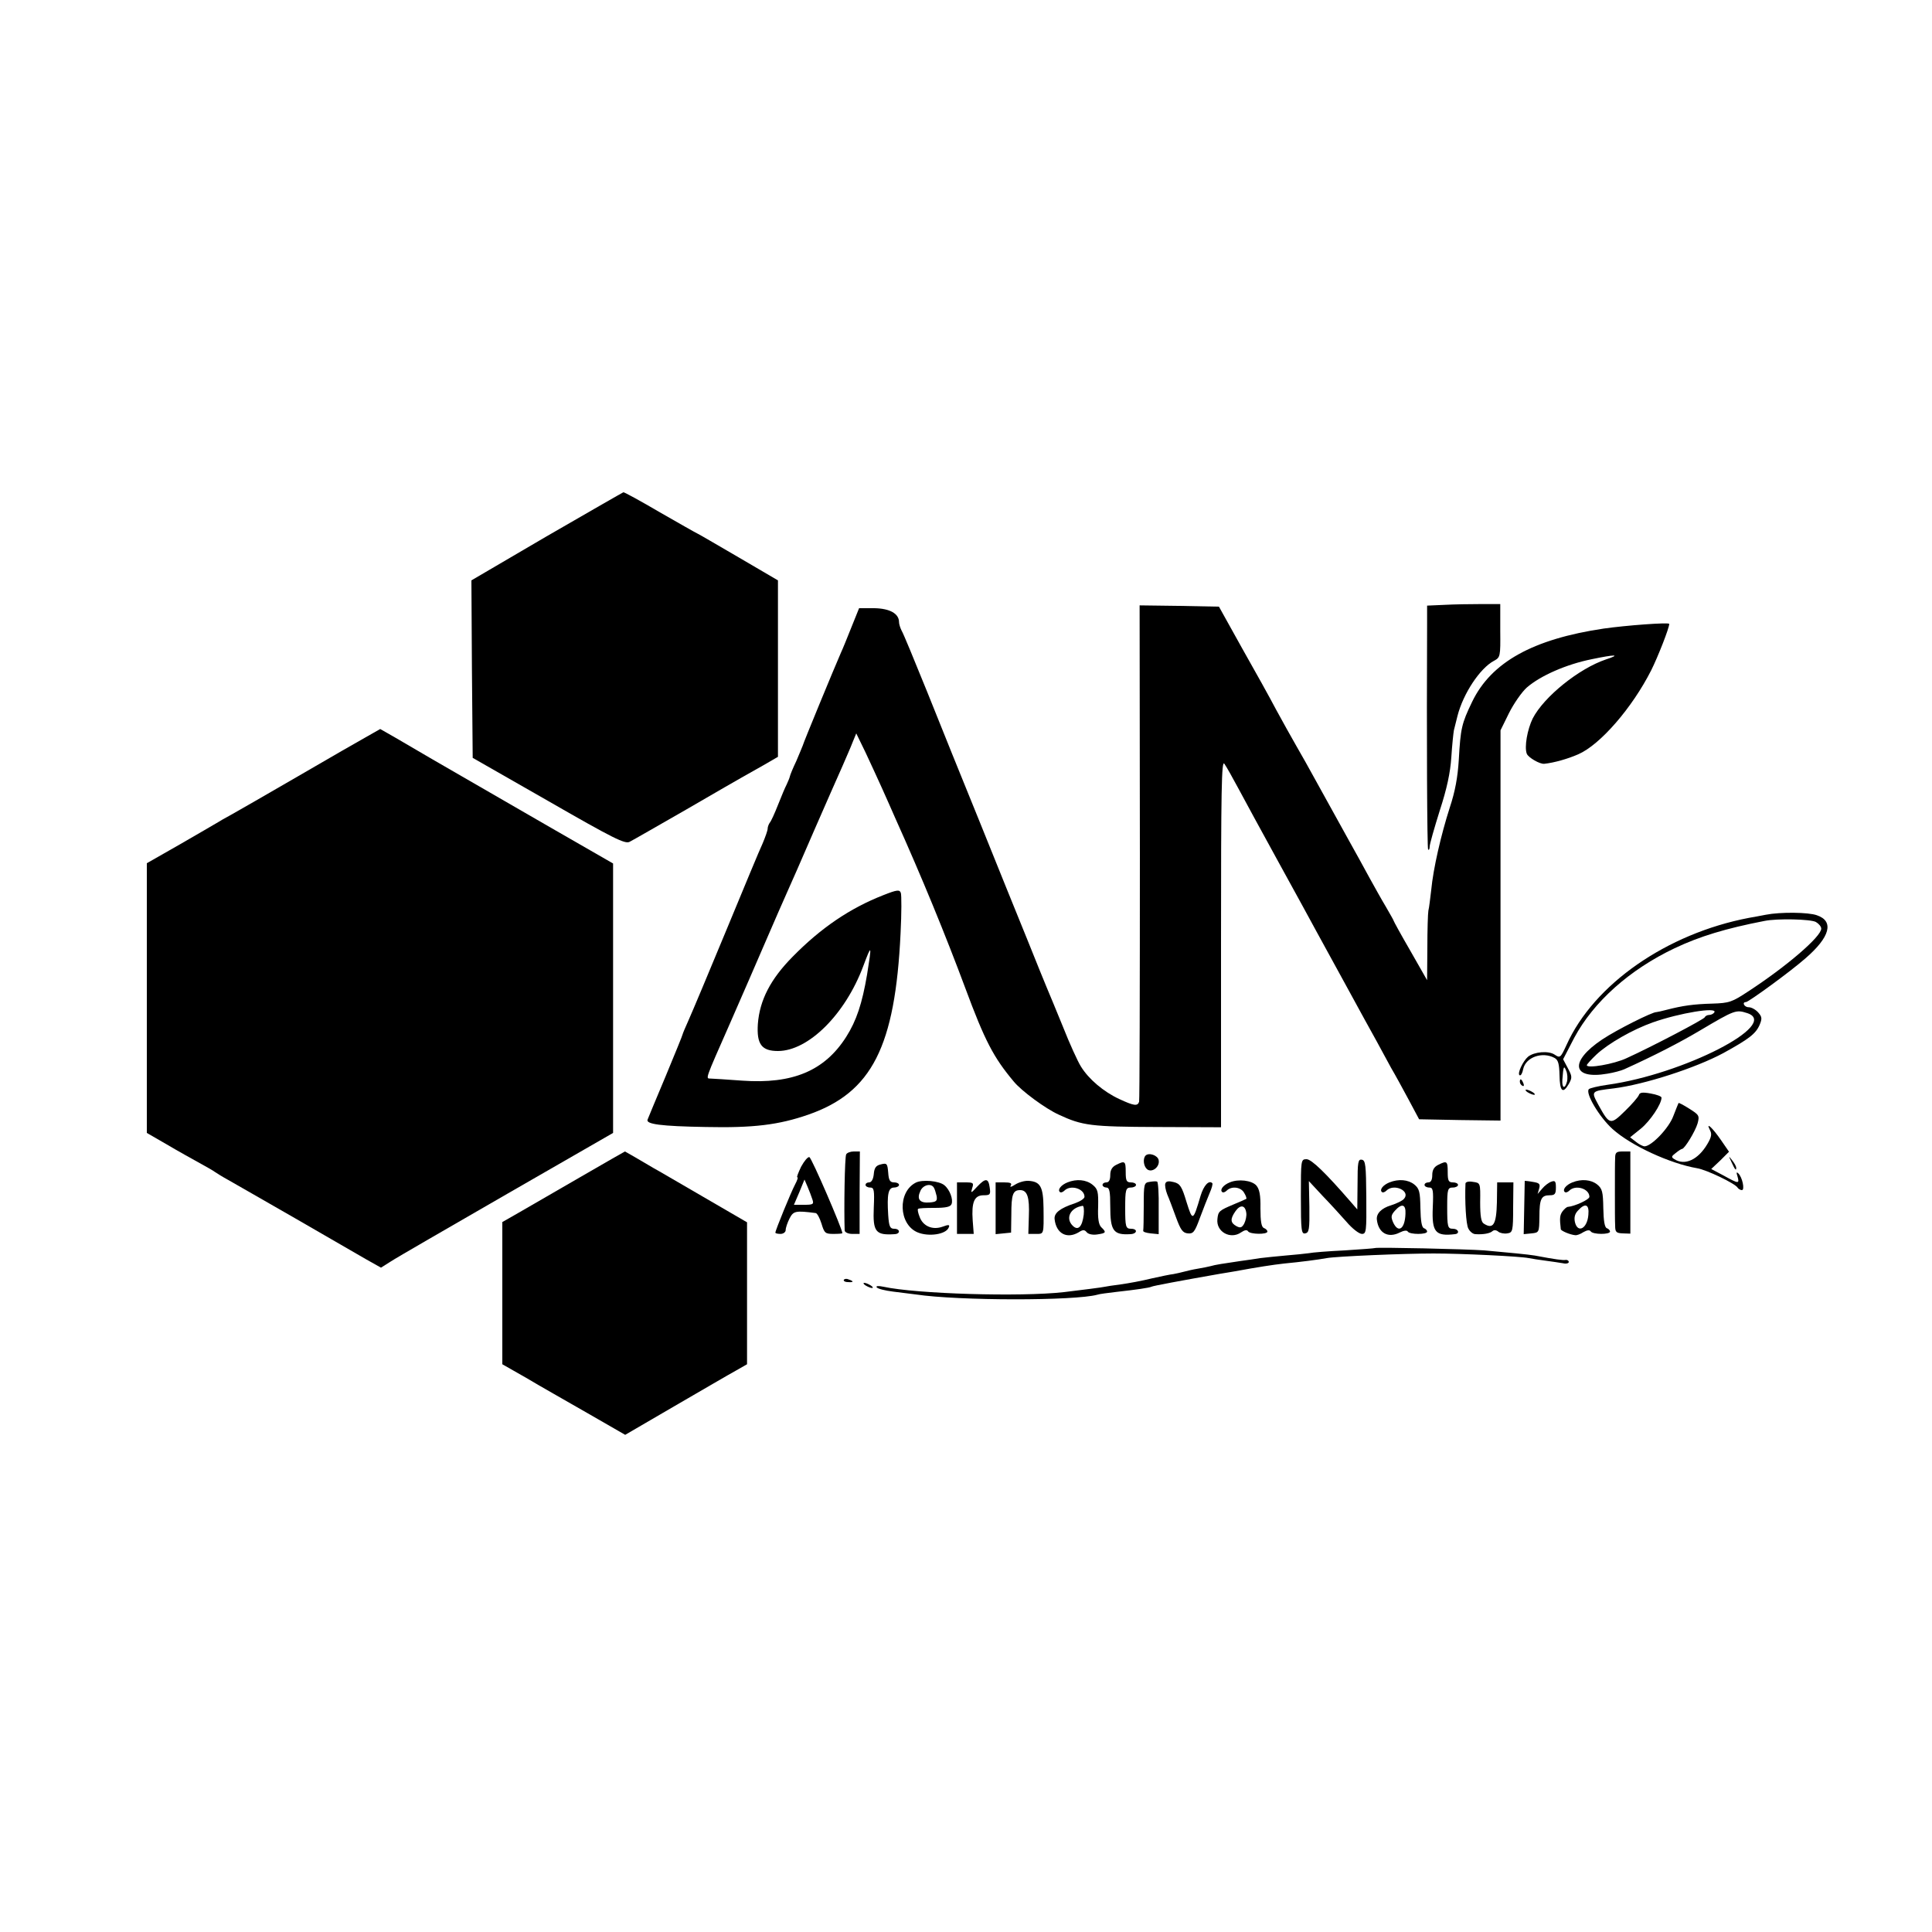 <?xml version="1.0" standalone="no"?>
<!DOCTYPE svg PUBLIC "-//W3C//DTD SVG 20010904//EN"
 "http://www.w3.org/TR/2001/REC-SVG-20010904/DTD/svg10.dtd">
<svg version="1.0" xmlns="http://www.w3.org/2000/svg"
 width="750pt" height="750pt" viewBox="0 0 750 750"
 preserveAspectRatio="xMidYMid meet">
<g transform="translate(0,750) scale(0.1,-0.1)"
fill="#000000" stroke="none">
<path d="M2122 5418 l-292 -171 2 -344 3 -345 294 -168 c254 -146 297 -167
315 -158 12 6 111 63 221 126 110 64 209 121 220 127 11 6 46 26 78 44 l57 33
0 343 0 342 -152 89 c-84 49 -156 91 -161 93 -5 2 -70 39 -145 82 -75 44 -139
79 -142 78 -3 -1 -137 -78 -298 -171z"/>
<path d="M5608 5152 l-68 -3 0 -67 c-2 -449 0 -875 4 -880 3 -3 6 2 6 12 0 9
18 72 39 139 28 86 41 147 45 207 3 47 8 94 10 105 3 11 9 36 14 56 22 86 87
185 142 214 24 13 25 16 24 116 l0 104 -75 0 c-41 0 -104 -1 -141 -3z"/>
<path d="M4425 4193 c0 -527 -1 -964 -3 -970 -6 -18 -20 -16 -78 11 -60 28
-118 77 -148 126 -12 19 -44 89 -70 155 -27 66 -55 134 -62 150 -7 17 -42 102
-77 190 -36 88 -118 291 -182 450 -65 160 -158 389 -206 510 -49 121 -93 228
-99 237 -5 10 -10 25 -10 33 0 33 -36 53 -96 54 l-59 0 -29 -72 c-16 -40 -34
-85 -42 -102 -25 -57 -146 -350 -148 -360 -2 -5 -13 -32 -25 -60 -13 -27 -24
-54 -25 -60 -1 -5 -7 -19 -12 -30 -6 -11 -21 -47 -34 -80 -13 -33 -27 -64 -32
-69 -4 -6 -8 -16 -8 -23 0 -7 -9 -32 -19 -56 -11 -23 -74 -175 -141 -337 -67
-162 -133 -319 -146 -348 -13 -29 -24 -55 -24 -57 0 -3 -30 -76 -66 -163 -36
-86 -68 -162 -70 -168 -8 -18 51 -26 226 -29 184 -4 283 8 398 48 247 86 337
264 358 704 4 78 4 148 1 157 -5 13 -15 12 -68 -9 -130 -51 -242 -127 -352
-239 -85 -86 -128 -168 -135 -261 -5 -78 14 -105 78 -105 118 0 261 142 331
329 33 88 34 86 15 -32 -19 -112 -41 -179 -81 -242 -84 -132 -208 -184 -404
-170 -58 4 -113 8 -122 8 -20 1 -25 -12 76 217 42 96 104 238 137 315 33 77
71 163 83 190 13 28 60 136 105 240 46 105 95 217 110 250 14 33 33 75 40 94
l14 34 36 -74 c19 -41 48 -103 64 -139 16 -36 39 -87 51 -115 104 -231 196
-456 272 -660 76 -205 110 -270 188 -363 30 -37 124 -106 175 -129 92 -43 126
-47 383 -48 l247 -1 0 715 c0 600 2 712 13 696 8 -11 32 -54 54 -95 22 -41 93
-172 158 -290 65 -118 130 -237 145 -265 15 -27 67 -122 115 -210 48 -88 101
-185 118 -215 16 -30 42 -77 57 -105 16 -27 47 -84 69 -125 l40 -75 158 -3
158 -2 0 757 0 758 33 67 c18 36 49 81 69 99 53 46 153 90 252 110 91 19 116
19 55 -1 -104 -35 -240 -144 -284 -229 -21 -43 -33 -111 -23 -137 6 -15 51
-41 68 -39 38 4 91 19 132 37 85 37 209 180 283 326 26 52 70 164 70 180 0 7
-170 -6 -254 -18 -276 -41 -437 -131 -511 -284 -41 -85 -45 -103 -52 -226 -4
-66 -14 -122 -35 -185 -34 -106 -64 -236 -72 -320 -4 -33 -8 -69 -11 -80 -2
-11 -4 -76 -4 -145 l-1 -125 -65 114 c-36 62 -65 115 -65 117 0 2 -14 26 -30
54 -17 28 -45 79 -64 113 -18 34 -55 100 -81 147 -50 90 -67 121 -130 235 -21
39 -54 97 -73 130 -19 33 -54 96 -78 140 -23 44 -83 152 -133 240 l-89 160
-154 3 -154 2 1 -957z"/>
<path d="M1425 4641 c-27 -15 -149 -85 -269 -155 -121 -70 -237 -137 -259
-149 -22 -12 -47 -26 -56 -32 -9 -5 -73 -43 -143 -83 l-128 -73 0 -524 0 -523
78 -45 c42 -25 100 -57 127 -72 28 -15 55 -31 60 -35 6 -4 28 -18 50 -30 22
-12 139 -80 260 -149 121 -70 246 -142 277 -160 l57 -32 38 24 c21 14 224 131
451 262 l412 237 0 523 0 523 -247 142 c-137 79 -340 196 -452 261 -112 66
-204 119 -205 119 0 0 -23 -13 -51 -29z"/>
<path d="M6855 3949 c-22 -4 -51 -10 -65 -12 -320 -61 -603 -258 -709 -494
-23 -50 -25 -51 -46 -37 -24 16 -79 11 -103 -8 -20 -17 -43 -66 -33 -72 5 -3
11 8 14 24 10 46 74 69 122 43 14 -8 18 -23 19 -67 1 -63 13 -74 36 -34 14 25
13 30 -4 62 l-18 34 43 83 c75 140 215 265 390 348 97 46 199 77 349 106 49
10 178 7 199 -4 12 -7 21 -18 21 -26 0 -31 -135 -147 -284 -244 -62 -41 -73
-45 -139 -47 -73 -2 -115 -8 -177 -24 -19 -5 -37 -9 -40 -9 -15 1 -153 -68
-210 -106 -129 -86 -118 -157 20 -133 25 4 54 12 65 17 115 52 216 104 295
151 135 80 139 81 183 67 130 -43 -248 -237 -542 -278 -36 -5 -69 -13 -73 -17
-15 -15 40 -108 92 -155 71 -64 223 -134 328 -152 37 -6 147 -59 157 -75 3 -5
11 -10 17 -10 12 0 2 50 -14 65 -7 7 -8 3 -3 -12 8 -29 5 -29 -53 3 l-49 26
35 33 34 34 -31 45 c-33 48 -61 74 -43 39 8 -15 6 -27 -10 -54 -36 -61 -87
-85 -128 -59 -13 8 -12 11 5 24 11 9 22 16 25 16 10 1 51 68 60 99 8 30 6 33
-32 57 -22 14 -41 24 -42 22 -1 -2 -10 -24 -20 -50 -17 -47 -85 -118 -112
-118 -6 0 -22 8 -34 18 l-22 17 41 33 c37 30 81 96 81 121 0 5 -19 12 -42 16
-32 6 -43 4 -46 -6 -3 -8 -27 -36 -54 -62 -56 -55 -60 -54 -102 22 -30 56 -32
55 59 66 119 15 317 79 425 137 100 55 126 75 141 110 10 24 9 31 -6 48 -10
11 -26 20 -37 20 -17 0 -27 20 -10 20 11 1 172 118 231 170 95 82 112 144 44
167 -33 12 -142 13 -198 2z m-200 -379 c-3 -5 -12 -10 -20 -10 -7 0 -15 -4
-17 -9 -3 -8 -205 -114 -304 -159 -49 -23 -154 -41 -154 -27 0 3 17 22 37 41
46 43 140 97 219 125 105 37 253 61 239 39z m-572 -269 c-8 -30 -20 -26 -18 7
4 53 6 58 15 35 5 -11 6 -30 3 -42z"/>
<path d="M5900 3301 c0 -6 4 -13 10 -16 6 -3 7 1 4 9 -7 18 -14 21 -14 7z"/>
<path d="M5930 3260 c8 -5 20 -10 25 -10 6 0 3 5 -5 10 -8 5 -19 10 -25 10 -5
0 -3 -5 5 -10z"/>
<path d="M2250 2929 c-96 -56 -203 -117 -237 -137 l-63 -36 0 -276 0 -276 93
-53 c50 -30 158 -91 238 -137 l146 -84 194 113 c107 62 213 124 237 137 l42
24 0 276 0 275 -172 100 c-95 55 -180 105 -190 110 -47 28 -111 65 -112 65 0
0 -80 -45 -176 -101z"/>
<path d="M3285 3019 c-6 -8 -9 -216 -6 -296 1 -7 14 -13 29 -13 l29 0 0 160 1
160 -24 0 c-12 0 -26 -5 -29 -11z"/>
<path d="M6270 3005 c-1 -14 -1 -72 -1 -130 0 -58 0 -118 1 -133 0 -25 4 -29
30 -30 l29 -1 0 160 0 159 -30 0 c-24 0 -29 -4 -29 -25z"/>
<path d="M4447 3014 c-11 -12 -8 -41 6 -53 19 -15 50 9 45 35 -3 19 -38 31
-51 18z"/>
<path d="M3110 2971 c-11 -23 -18 -41 -15 -41 4 0 0 -12 -8 -27 -16 -30 -77
-179 -77 -188 0 -3 9 -5 20 -5 11 0 20 7 20 15 0 9 7 29 15 45 15 29 23 31
101 21 6 0 16 -19 23 -41 11 -37 15 -40 46 -40 19 0 35 1 35 3 0 16 -119 292
-128 295 -6 2 -20 -15 -32 -37z m44 -128 c6 -18 2 -20 -33 -20 l-39 0 21 49
20 49 12 -28 c7 -16 15 -38 19 -50z"/>
<path d="M6721 2990 c14 -31 19 -36 19 -24 0 6 -7 19 -16 30 -14 18 -14 18 -3
-6z"/>
<path d="M5050 2854 c0 -132 2 -145 17 -142 15 3 17 16 16 103 l-2 100 52 -56
c29 -30 71 -76 94 -102 22 -26 49 -47 60 -47 17 0 18 10 17 142 -1 125 -3 143
-17 146 -15 3 -17 -9 -17 -95 l-1 -98 -26 30 c-98 113 -152 165 -171 165 -22
0 -22 -3 -22 -146z"/>
<path d="M3420 2980 c-19 -4 -26 -13 -28 -38 -2 -20 -9 -32 -18 -32 -8 0 -14
-4 -14 -10 0 -5 8 -10 18 -10 15 0 17 -9 14 -78 -4 -94 7 -108 81 -103 23 1
22 21 -2 21 -16 0 -20 9 -23 53 -5 81 0 107 23 107 10 0 19 5 19 10 0 6 -9 10
-19 10 -16 0 -21 8 -23 38 -3 35 -5 38 -28 32z"/>
<path d="M4333 2978 c-16 -8 -23 -20 -23 -40 0 -18 -5 -28 -15 -28 -8 0 -15
-4 -15 -10 0 -5 7 -10 15 -10 12 0 15 -15 15 -73 0 -95 12 -112 78 -108 27 1
30 21 2 21 -20 0 -22 9 -22 80 0 71 2 80 22 80 11 0 20 5 20 10 0 6 -9 10 -20
10 -17 0 -20 7 -20 40 0 43 -3 45 -37 28z"/>
<path d="M5583 2978 c-16 -8 -23 -20 -23 -40 0 -18 -5 -28 -15 -28 -8 0 -15
-4 -15 -10 0 -5 8 -10 18 -10 15 0 17 -9 14 -78 -4 -95 10 -112 86 -103 20 2
14 21 -8 21 -20 0 -22 7 -22 85 0 68 2 75 22 75 11 0 20 5 20 10 0 6 -9 10
-20 10 -17 0 -20 7 -20 40 0 43 -3 45 -37 28z"/>
<path d="M3555 2909 c-71 -36 -67 -162 7 -193 43 -18 111 -8 121 19 5 11 0 12
-24 3 -39 -14 -76 2 -89 38 -6 15 -9 29 -6 31 2 3 31 4 64 4 44 0 62 4 66 15
7 18 -7 56 -28 73 -20 17 -86 23 -111 10z m70 -19 c4 -6 8 -21 11 -33 3 -19
-1 -23 -28 -25 -38 -3 -50 13 -35 45 10 23 41 31 52 13z"/>
<path d="M3793 2893 c-24 -26 -25 -26 -19 -5 7 20 4 22 -26 22 l-33 0 0 -100
0 -100 32 0 33 0 -4 52 c-5 71 6 98 42 98 26 0 28 3 24 30 -5 37 -16 38 -49 3z"/>
<path d="M3940 2901 c-14 -9 -21 -11 -16 -3 5 9 -2 12 -26 12 l-33 0 0 -100 0
-101 30 3 30 3 1 70 c0 78 6 95 34 95 28 0 37 -27 34 -102 l-2 -68 29 0 c32 0
31 -4 30 100 -1 83 -12 103 -58 106 -16 1 -39 -6 -53 -15z"/>
<path d="M4144 2910 c-25 -10 -39 -28 -30 -37 4 -4 12 -1 18 5 24 24 78 8 78
-24 0 -7 -17 -18 -37 -25 -58 -19 -82 -38 -79 -62 6 -55 47 -78 93 -51 17 11
23 11 32 0 6 -7 23 -11 41 -8 34 5 36 8 15 28 -10 10 -14 34 -12 80 1 58 -1
68 -22 85 -25 20 -62 23 -97 9z m63 -126 c-6 -47 -22 -63 -43 -42 -29 29 -9
70 39 77 4 0 6 -15 4 -35z"/>
<path d="M4463 2912 c-22 -3 -23 -8 -23 -93 0 -49 -1 -92 -2 -96 -2 -5 11 -9
29 -11 l31 -3 0 100 c1 55 -2 102 -6 104 -4 2 -17 1 -29 -1z"/>
<path d="M4524 2906 c-3 -7 1 -26 7 -42 7 -16 22 -56 34 -89 18 -49 26 -61 46
-63 21 -2 27 5 47 60 13 35 30 78 38 97 8 18 13 36 10 38 -13 13 -33 -9 -45
-48 -30 -101 -31 -101 -55 -25 -18 60 -25 71 -49 77 -19 5 -30 4 -33 -5z"/>
<path d="M4774 2910 c-25 -10 -39 -28 -30 -37 4 -4 12 -1 18 5 19 19 56 14 68
-9 7 -11 10 -22 8 -23 -2 -1 -23 -11 -48 -21 -57 -24 -61 -27 -64 -57 -6 -50
51 -81 92 -52 13 9 23 11 27 4 8 -12 75 -13 75 -1 0 5 -6 11 -14 14 -9 4 -13
25 -13 76 1 52 -4 75 -16 89 -18 20 -70 26 -103 12z m64 -118 c2 -11 -2 -30
-8 -42 -9 -16 -15 -18 -30 -10 -24 13 -25 28 -4 58 19 27 38 24 42 -6z"/>
<path d="M5394 2910 c-25 -10 -39 -28 -30 -37 4 -4 12 -1 18 5 29 29 94 -1 69
-31 -6 -8 -29 -19 -51 -26 -37 -11 -58 -32 -55 -56 6 -52 44 -73 90 -49 14 7
27 9 30 3 8 -12 75 -12 75 0 0 5 -6 11 -12 13 -9 3 -13 29 -14 78 -1 63 -4 76
-24 92 -24 19 -61 22 -96 8z m62 -122 c-2 -59 -28 -77 -48 -33 -9 21 -8 28 7
45 27 30 43 25 41 -12z"/>
<path d="M5689 2906 c-3 -69 2 -159 11 -175 6 -12 18 -22 28 -22 30 -2 57 3
66 12 6 5 15 4 22 -2 7 -6 23 -9 35 -7 21 3 23 8 23 100 l1 98 -31 0 -32 0 -1
-77 c-2 -86 -14 -107 -51 -83 -10 6 -14 28 -14 83 1 75 1 75 -28 79 -16 3 -28
0 -29 -6z"/>
<path d="M5919 2916 c0 -1 -1 -47 -2 -104 l-2 -103 30 3 c30 3 30 4 31 63 0
71 7 85 40 85 20 0 24 5 24 30 0 24 -3 28 -17 23 -10 -3 -26 -15 -36 -27 l-18
-21 6 21 c5 18 1 22 -25 26 -16 3 -30 4 -31 4z"/>
<path d="M6104 2910 c-25 -10 -39 -28 -30 -37 4 -4 12 -1 18 5 24 24 78 8 78
-24 0 -11 -58 -37 -83 -39 -5 0 -14 -8 -21 -17 -11 -15 -12 -27 -7 -70 1 -6
35 -21 56 -23 6 -1 20 4 32 12 14 8 24 9 28 3 8 -13 75 -13 75 -1 0 5 -6 11
-12 13 -9 3 -13 29 -14 78 -1 63 -4 76 -24 92 -24 19 -61 22 -96 8z m62 -126
c-4 -53 -41 -73 -52 -29 -4 18 -1 32 11 45 29 32 45 25 41 -16z"/>
<path d="M5337 2655 c-1 -1 -54 -5 -117 -9 -63 -3 -126 -8 -140 -11 -14 -2
-54 -6 -90 -9 -36 -3 -80 -8 -98 -10 -18 -3 -52 -8 -75 -11 -68 -10 -101 -15
-117 -20 -8 -2 -31 -7 -50 -10 -19 -3 -44 -9 -55 -12 -11 -3 -29 -7 -40 -9
-11 -1 -49 -9 -85 -17 -36 -9 -90 -19 -120 -23 -30 -4 -57 -8 -60 -9 -6 -2
-101 -14 -160 -21 -169 -19 -573 -7 -701 21 -19 4 -29 3 -26 -2 4 -6 32 -13
64 -17 32 -4 72 -9 88 -11 167 -25 618 -25 705 -1 8 3 42 7 75 11 73 8 128 16
135 20 4 3 117 24 265 50 17 3 44 7 60 10 87 16 145 25 190 30 63 6 133 15
165 21 38 7 302 18 415 18 108 0 337 -11 370 -18 11 -2 40 -7 65 -10 25 -3 55
-8 68 -10 12 -3 22 0 22 5 0 5 -6 9 -12 8 -11 -2 -40 2 -120 17 -23 4 -106 12
-196 20 -69 5 -419 13 -425 9z"/>
<path d="M3276 2532 c-3 -4 4 -9 15 -9 23 -2 25 3 4 10 -8 4 -16 3 -19 -1z"/>
<path d="M3360 2510 c8 -5 20 -10 25 -10 6 0 3 5 -5 10 -8 5 -19 10 -25 10 -5
0 -3 -5 5 -10z"/>
</g>
</svg>
